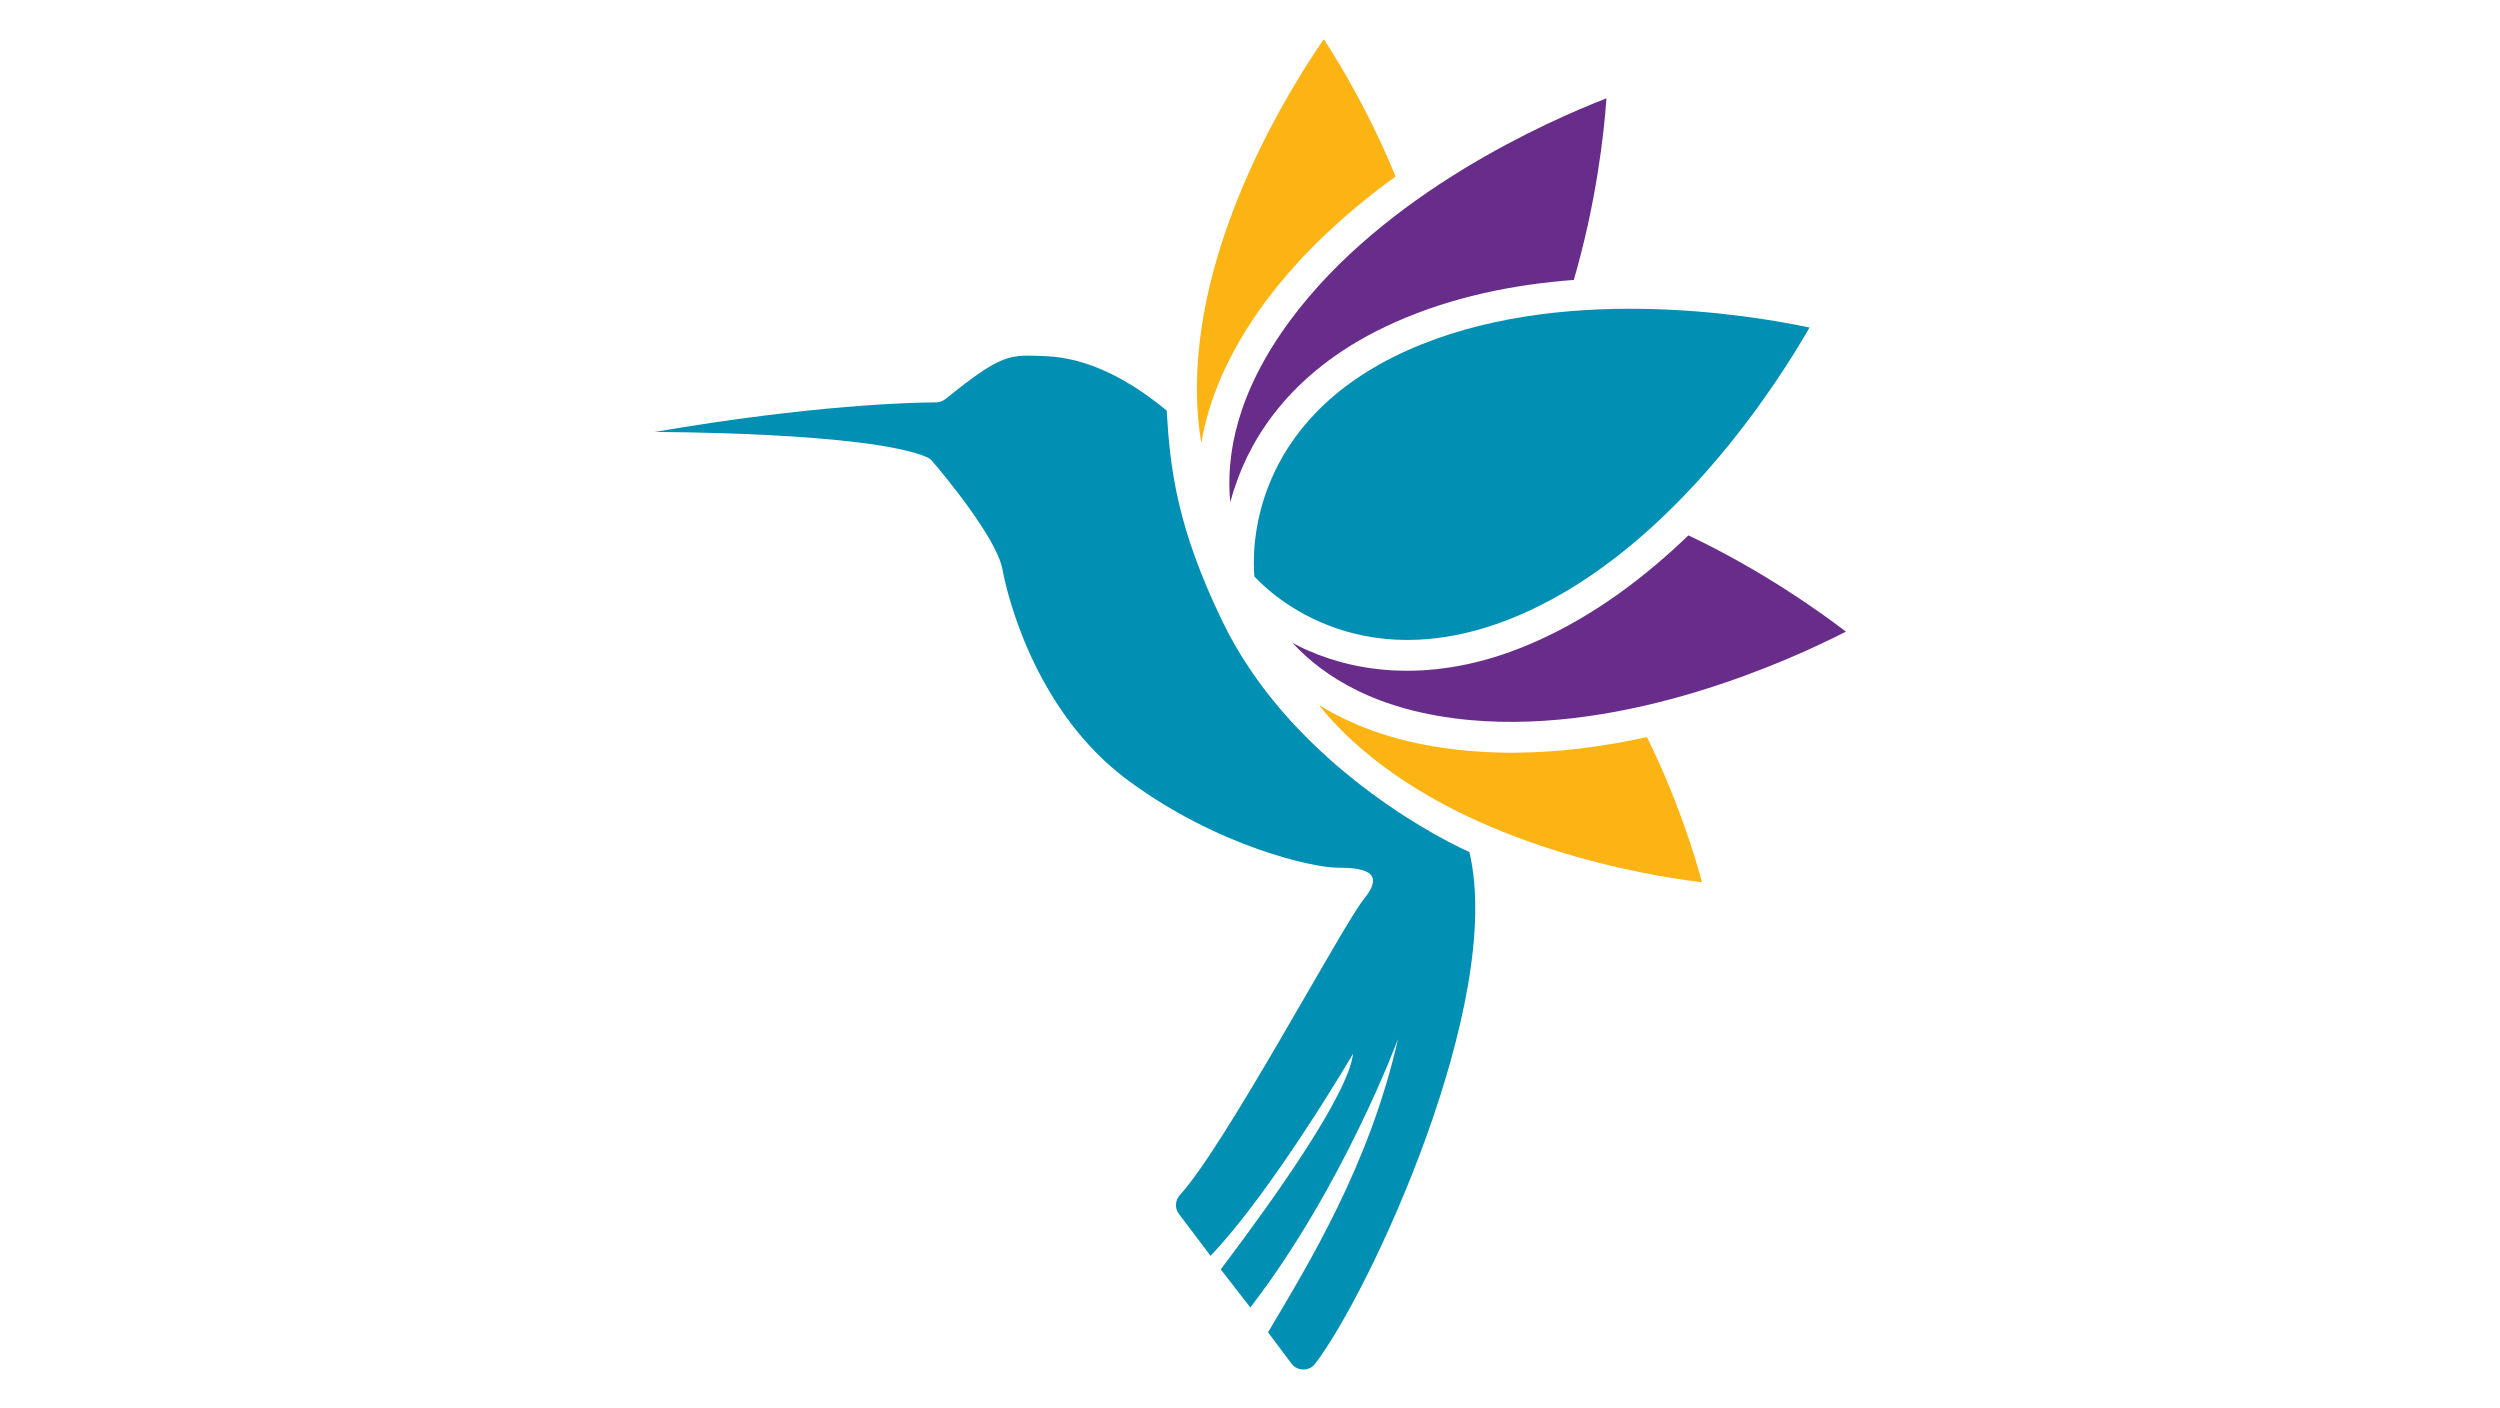<?xml version="1.0" encoding="utf-8"?>
<!-- Generator: Adobe Illustrator 26.5.0, SVG Export Plug-In . SVG Version: 6.00 Build 0)  -->
<svg version="1.1" id="Layer_1" xmlns="http://www.w3.org/2000/svg" xmlns:xlink="http://www.w3.org/1999/xlink" x="0px" y="0px"
	 viewBox="0 0 735 414" style="enable-background:new 0 0 735 414;" xml:space="preserve">
<style type="text/css">
	.st0{fill:#018FB4;}
	.st1{fill:#FCB415;}
	.st2{fill:#682D8B;}
</style>
<g>
	<path class="st0" d="M343,120.7c-10.8-8.9-22.9-15.5-35.7-16c-10.6-0.4-12.6-0.9-29.3,12.6c-0.8,0.6-1.7,1-2.7,1
		c-6.8,0-36.3,0.7-82.9,8.7c0.2,0,62.8,0,80.1,7.4c0.6,0.3,1.1,0.6,1.5,1.1c3.4,3.9,19,22.7,20.7,31.8c1.9,10.2,10.7,42.7,36.9,62.1
		c26.2,19.4,54.3,25.7,61.6,25.7c7.3,0,14.5,1,7.8,9.2c-6.1,7.4-41,72.9-54.1,87c-1.4,1.6-1.6,3.9-0.3,5.6l9.3,12.3
		c18.3-19.1,41.9-59.4,41.9-59.4c-1.4,11.9-22.8,42.1-38.9,63.4l8.7,11.2c27.4-35.6,43.4-78.9,43.4-78.9
		c-8.3,36.9-26.4,66.3-38.2,86.2l6.9,9.2c1.7,2.3,5.2,2.3,6.9,0.1c15.8-20.5,55.9-106.2,45.4-150.5c-13.2-5.9-53.6-28.6-72.5-67.6
		C346,155.1,344,137.7,343,120.7z"/>
	<path class="st1" d="M400.1,220c33.3,28.8,82.9,37.3,100.3,39.4c-2.3-8.5-7.4-24.9-16.2-42.7c-12.6,2.8-26.1,4.6-39.9,4.6
		c-4.3,0-8.6-0.2-13-0.6c-19.1-1.7-33.2-7-43.6-13.5C391.1,211.5,395.1,215.7,400.1,220z"/>
	<path class="st2" d="M452,188.4c-14.4,6.5-27.3,8.8-38.3,8.8c-11.9,0-21.7-2.7-29-5.9c-1.7-0.7-3.2-1.5-4.7-2.3
		c9.1,9.9,24.9,20.2,52.2,22.7c46.4,4.2,94.1-17.6,110.5-26c-8.1-6.2-25-18.2-46.3-28.3C483.8,169.5,469,180.8,452,188.4z"/>
	<path class="st1" d="M372.1,88.6C383,74,396.6,61.8,410.3,51.9c-7.5-18.4-16.3-33-21.1-40.4c-10,14.5-36.7,57.2-37.3,101.2
		c-0.1,6.5,0.4,12.3,1.3,17.6C355.2,118.1,360.7,104,372.1,88.6z"/>
	<path class="st2" d="M410,94.8c17-7.6,35.3-11.2,52.7-12.5c6.6-22.6,8.9-43.2,9.6-53.4c-17.2,6.7-65.2,27.8-92.9,65.2
		c-16.1,21.7-19,40.2-17.7,53.6c0.4-1.5,0.8-3,1.4-4.6C367.9,128.5,380,108.2,410,94.8z"/>
	<path class="st0" d="M532,96.3c-17.9-3.8-74-13.1-118.2,6.7c-46.6,20.9-45.7,59.2-45,66.5c5.1,5.5,32.7,31.6,79.6,10.6
		C492.5,160.3,522.9,112.2,532,96.3z"/>
</g>
</svg>
